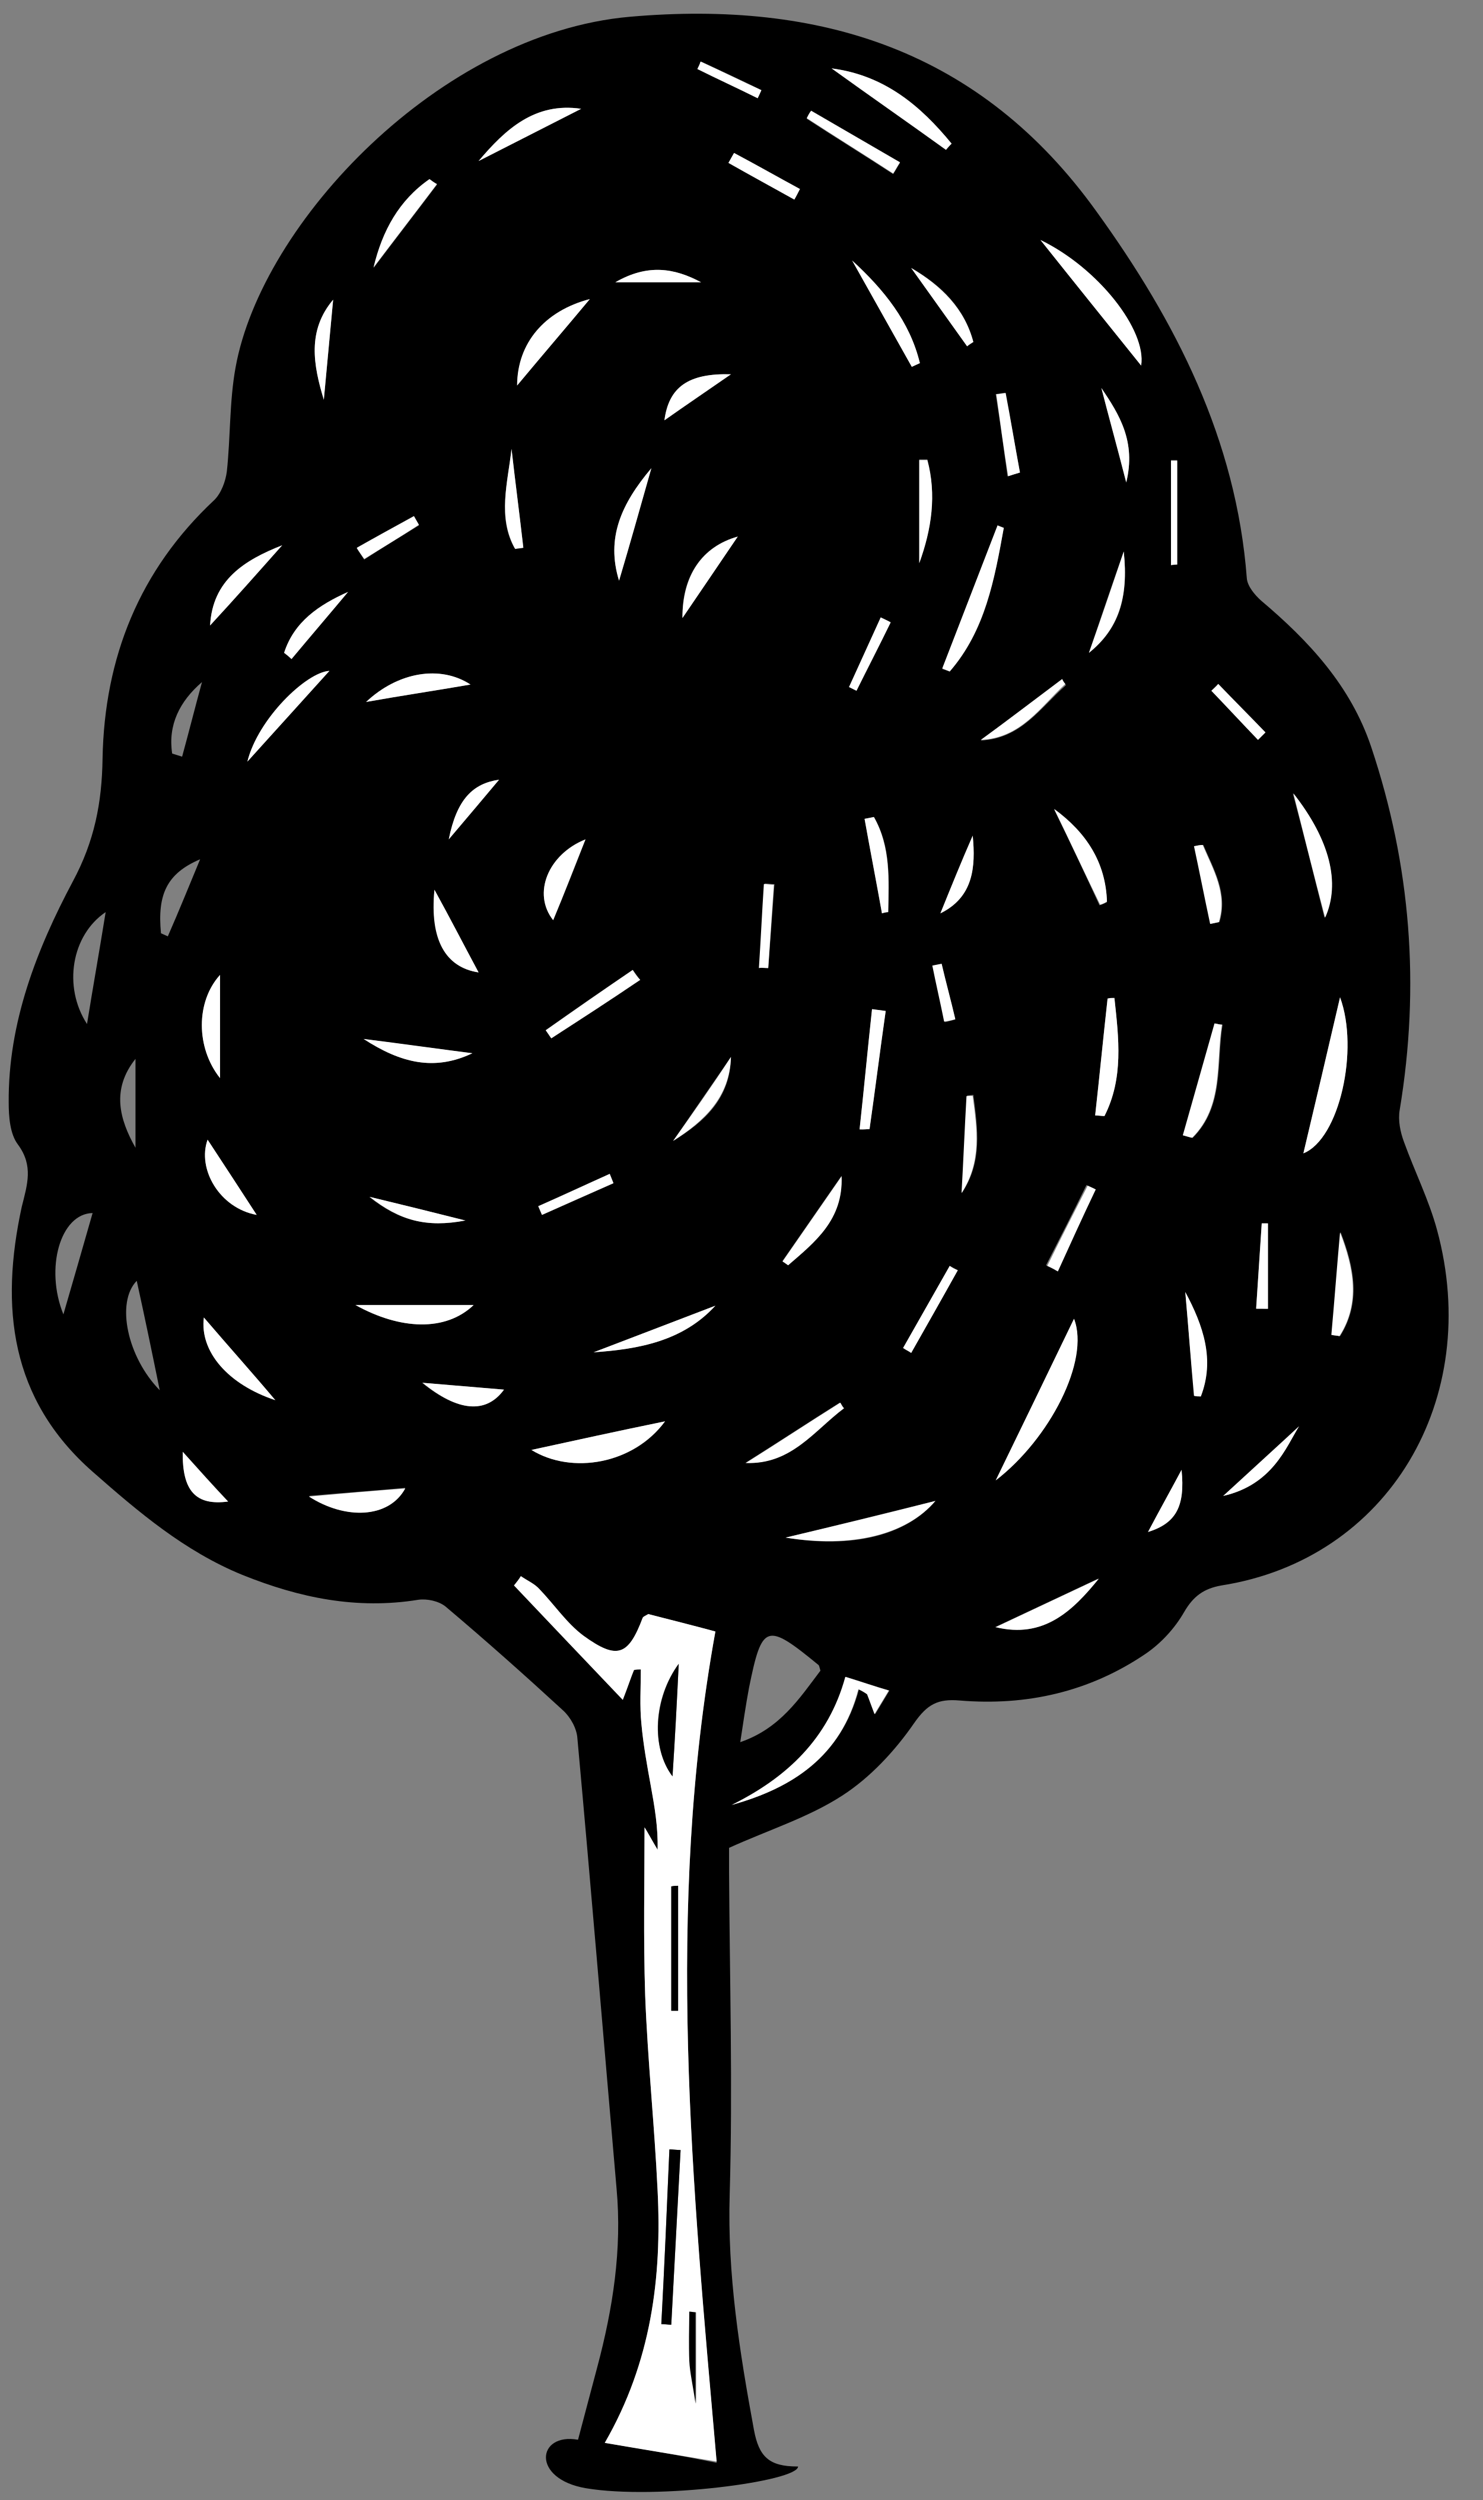 <?xml version="1.0" encoding="UTF-8"?>
<!DOCTYPE svg PUBLIC '-//W3C//DTD SVG 1.0//EN'
          'http://www.w3.org/TR/2001/REC-SVG-20010904/DTD/svg10.dtd'>
<svg height="402.1" preserveAspectRatio="xMidYMid meet" version="1.0" viewBox="95.7 13.5 238.6 402.1" width="238.6" xmlns="http://www.w3.org/2000/svg" xmlns:xlink="http://www.w3.org/1999/xlink" zoomAndPan="magnify"
><rect x="95.7" y="13.5" width="238.6" height="402.1" fill="#808080" stroke="none"/><g id="change1_1"
  ><path d="M190,413.7c11.3,1.9,34.1-1.1,34.1-3.5l-0.1,0c-4.6,0-6.2-1.6-7-5.9c-2.3-12.5-4.3-25-3.9-37.9c0.5-17.2,0-34.5-0.1-51.7 c0-1.5,0-3,0-4c6.4-2.9,12.8-4.9,18.2-8.4c4.5-2.9,8.5-7.2,11.6-11.7c2.1-3,3.8-3.9,7.3-3.6c10.8,0.9,20.9-1.4,29.9-7.5 c2.5-1.7,4.7-4.1,6.2-6.7c1.5-2.6,3.2-3.8,6-4.3c26.9-4.2,42.1-30,34.7-57.2c-1.3-4.8-3.6-9.4-5.3-14.1c-0.6-1.6-1-3.5-0.7-5.2 c3.3-19.9,1.8-39.3-4.6-58.4c-3.3-9.8-10-17-17.7-23.5c-1-0.9-2.2-2.3-2.3-3.6c-1.7-22.3-11.4-41.3-24.2-59 c-18.6-25.9-44.4-34-75.1-31.3c-30.5,2.7-59.2,33.1-63.4,56.4c-1,5.5-0.8,11.1-1.4,16.7c-0.2,1.6-0.9,3.5-2,4.6 c-12.1,11.3-17.7,25.4-18,41.6c-0.1,7.1-1.3,13.3-4.8,19.8c-5.8,10.9-10.4,22.7-10.3,35.5c0,2.3,0.2,5.1,1.5,6.8 c2.5,3.4,1.5,6.4,0.6,10c-3.5,16.1-1.9,30.9,11.4,42.6c7.4,6.5,14.8,12.8,24.1,16.6c9.2,3.7,18.4,5.6,28.3,4 c1.4-0.2,3.3,0.2,4.4,1.1c6.4,5.4,12.7,11,18.9,16.7c1.2,1.1,2.2,2.9,2.3,4.5c2.2,24.1,4.2,48.3,6.3,72.4c0.9,9.8-0.6,19.3-3.1,28.7 c-1,3.8-2,7.5-3.1,11.7C182.1,404.7,181.1,412.2,190,413.7z M285.1,104.3c-0.3,0-0.6,0.1-1,0.1V87.5c0.3,0,0.6,0,1,0V104.3z M289.3,149.4c1.7,4,4,7.8,2.6,12.4c-0.5,0.1-1,0.2-1.4,0.3c-0.9-4.2-1.7-8.3-2.6-12.5C288.3,149.5,288.8,149.4,289.3,149.4z M299.7,224c-0.6,0-1.2-0.1-1.9-0.1c0.3-4.6,0.6-9.1,0.9-13.7c0.3,0,0.6,0,1,0V224z M308.8,161.1c-1.8-7.2-3.4-13.6-5.1-20 C309.7,148.6,311.4,155.6,308.8,161.1z M310,228.2l1.4-16.5c2.2,5.7,3.3,11.3-0.1,16.7C310.8,228.3,310.4,228.3,310,228.2z M305.4,199c2-8.4,3.9-16.5,5.9-25.1C314.4,182.3,311.2,196.7,305.4,199z M292.5,254.1c5-4.6,9.3-8.5,12.2-11.2 C302.6,246.3,300.4,252.3,292.5,254.1z M290.6,124.6c0.4-0.4,0.7-0.7,1.1-1.1c2.5,2.6,5.1,5.2,7.6,7.8l-1.2,1.2 C295.6,129.9,293.1,127.2,290.6,124.6z M286.4,221.3c2.9,5.4,4.7,10.9,2.5,16.8c-0.3,0-0.7-0.1-1-0.1 C287.3,232.4,286.9,226.9,286.4,221.3z M286.1,196.1c1.7-6,3.4-12,5.1-18c0.4,0.1,0.8,0.2,1.2,0.2c-1,6.2,0.3,13.1-4.8,18.2 C287.1,196.4,286.6,196.3,286.1,196.1z M280.4,259.9c1.9-3.6,3.7-6.8,5.4-10C286.4,255.8,284.9,258.5,280.4,259.9z M163.6,235.9 c4.7,0.4,8.5,0.7,13.1,1.1C173.9,241,169.3,240.5,163.6,235.9z M154.2,180.6c6.5,0.9,12,1.6,17.5,2.3 C165.6,185.8,160.2,184.5,154.2,180.6z M170.5,209.8c-6.2,1.2-10.6,0-15.4-3.8C160.6,207.3,165,208.4,170.5,209.8z M165.6,156.6 c2.5,4.7,4.9,9.2,7.1,13.3C167.5,169.1,164.9,164.7,165.6,156.6z M145.4,254.1c5.5-0.5,10.1-0.8,15.5-1.3 C158.3,257.7,151.3,258,145.4,254.1z M128.5,225.4c4.2,4.9,7.9,9.1,11.5,13.3C132.4,236.1,127.8,230.8,128.5,225.4z M129.1,196.8 c2.7,4.1,5.3,8.1,7.9,12.1C131,207.8,127.4,201.5,129.1,196.8z M125.1,247c2.7,3,4.9,5.4,7.3,8C127.2,255.7,125,253.3,125.1,247z M110.6,208.6c-1.6,5.6-3.1,10.8-4.7,16.3C102.9,217.5,105.4,208.7,110.6,208.6z M112.7,160.2c-1,6.2-2,11.8-3,18 C105.8,172.2,107.2,163.9,112.7,160.2z M117.5,198.1c-2.6-4.6-3.9-9.4,0-14.3V198.1z M121.4,237.1c-5.2-5.3-7.1-14.1-3.7-17.6 C119,225.4,120.2,231.2,121.4,237.1z M127.9,151.7c-1.7,4.1-3.4,8.3-5.2,12.4l-1.1-0.5C121,157.4,122.5,154,127.9,151.7z M128.2,123.2c-1.1,4-2.1,8-3.2,12l-1.6-0.5C122.7,130.1,124.6,126.3,128.2,123.2z M131.1,170.3v16.6 C127.2,182,127.2,174.6,131.1,170.3z M141.1,101.2c-3.9,4.3-7.7,8.6-11.6,12.9C129.9,106.8,135,103.6,141.1,101.2z M148.7,121.4 c-3.7,4.1-8.4,9.2-13.2,14.6C137.2,129.1,145,121.6,148.7,121.4z M149.3,61.7c-0.5,5.4-1,10.8-1.5,16.1 C146.1,72.2,145.1,66.6,149.3,61.7z M151.7,108.7l-9.1,10.8c-0.4-0.3-0.7-0.7-1.1-1C143,113.5,147,110.8,151.7,108.7z M152.9,223.4 h19C167.4,227.7,160.1,227.4,152.9,223.4z M162.3,96.6l0.8,1.4c-2.9,1.8-5.9,3.6-8.8,5.5c-0.4-0.6-0.8-1.2-1.2-1.8 C156.2,100,159.2,98.3,162.3,96.6z M166,43.2c-3.4,4.5-6.8,8.9-10.2,13.4c1.5-5.9,4.2-10.9,9-14.2C165.2,42.6,165.6,42.9,166,43.2z M171.4,123.6c-5.8,1-11.2,1.8-16.8,2.8C159.7,121.6,166.5,120.4,171.4,123.6z M176,138.9c-2,2.4-4.8,5.7-8.1,9.6 C169.2,142,171.8,139.6,176,138.9z M189.2,31c-5.5,2.8-11,5.6-16.5,8.4C177,34.3,181.7,29.9,189.2,31z M178,85.7 c0.6,5.3,1.3,10.6,1.9,15.9c-0.5,0-0.9,0.1-1.4,0.1C175.7,96.7,177.4,91.1,178,85.7z M190.6,61.6c-4,4.7-7.7,9.1-11.7,13.9 C179,68.6,183.4,63.5,190.6,61.6z M202.6,81.1c0.7-5.3,3.9-7.6,10.7-7.4C209.4,76.4,206,78.7,202.6,81.1z M214.4,99.8 c-2.9,4.2-5.7,8.4-8.9,13.1C205.4,106,208.7,101.4,214.4,99.8z M197.5,169.5c0.4,0.5,0.8,1.1,1.2,1.6c-4.8,3.1-9.6,6.2-14.3,9.4 c-0.3-0.4-0.6-0.9-0.9-1.3C188.1,175.9,192.8,172.7,197.5,169.5z M184.7,161.5c-3.4-4.3-0.8-10.6,5.2-13 C188.3,152.7,186.5,157.2,184.7,161.5z M193.8,202.3c0.2,0.5,0.4,1,0.6,1.5c-3.8,1.7-7.6,3.4-11.5,5.1c-0.2-0.5-0.4-0.9-0.6-1.4 C186.1,205.8,190,204,193.8,202.3z M210.8,223.5c-5.3,5.7-12.3,7-19.6,7.5C197.8,228.5,204.3,226,210.8,223.5z M202.7,242.1 c-5,6.9-15,8.6-21.5,4.6C188.1,245.2,194.9,243.7,202.7,242.1z M200.5,88.8c-1.9,6.7-3.5,12.4-5.2,18.1 C193.2,100,195.6,94.6,200.5,88.8z M208.5,58.9h-13.8C199.9,55.9,204.2,56.6,208.5,58.9z M218.2,28c-0.2,0.4-0.4,0.8-0.6,1.3 c-3.2-1.6-6.5-3.1-9.7-4.7c0.2-0.4,0.4-0.8,0.6-1.2C211.7,24.9,215,26.4,218.2,28z M224.4,43.9c-0.3,0.6-0.6,1.1-0.9,1.7 c-3.5-2-7-3.9-10.6-5.9c0.3-0.5,0.6-1.1,0.9-1.6C217.4,40.1,220.9,42,224.4,43.9z M231.4,240c-4.8,3.6-8.5,9-15.8,8.8 c5.1-3.2,10.1-6.5,15.2-9.7C231.1,239.4,231.2,239.7,231.4,240z M222.5,217c-0.3-0.2-0.6-0.4-0.9-0.7c3.2-4.6,6.3-9.1,9.5-13.7 C231.3,209.7,226.8,213.2,222.5,217z M219.3,169.2c-0.5,0-0.9,0-1.4-0.1c0.3-4.5,0.5-9,0.8-13.5c0.5,0,1,0.1,1.6,0.1L219.3,169.2z M227.4,281.3c0.1,0.1,0.1,0.2,0.3,0.9c-3.4,4.5-6.5,9.3-12.9,11.5c0.5-3.3,0.9-6,1.4-8.7C218.3,274.6,219,274.4,227.4,281.3z M226.2,31.4c4.8,2.8,9.5,5.5,14.3,8.3c-0.4,0.6-0.7,1.2-1.1,1.8c-4.6-3-9.3-5.9-13.9-8.9C225.7,32.1,225.9,31.7,226.2,31.4z M238.2,176.1c-0.9,6.3-1.7,12.7-2.6,19l-1.6,0.1c0.7-6.4,1.3-12.9,2-19.3C236.8,175.9,237.5,176,238.2,176.1z M237.6,160.4 l-2.8-15.2c0.5-0.1,1-0.2,1.5-0.3c2.8,4.8,2.4,10.1,2.3,15.3C238.3,160.2,237.9,160.3,237.6,160.4z M233.5,124.6 c-0.4-0.2-0.8-0.4-1.2-0.6l5.1-11.2c0.5,0.3,1.1,0.5,1.6,0.8C237.2,117.3,235.4,120.9,233.5,124.6z M242.4,72.5l-9.6-17.1 c5.1,4.6,9.2,9.8,10.9,16.5C243.3,72.1,242.8,72.3,242.4,72.5z M244.9,87.4c1.5,5.6,0.7,11.1-1.3,16.6V87.4 C244,87.4,244.4,87.4,244.9,87.4z M248.8,36.6c-0.3,0.3-0.6,0.7-0.9,1c-6.1-4.4-12.3-8.7-18.4-13.1C238,25.6,243.8,30.5,248.8,36.6z M252.3,68.5l-1,0.7c-3-4.2-6-8.4-9-12.6C247.2,59.4,250.9,63.1,252.3,68.5z M256.2,98c0.3,0.1,0.6,0.2,1,0.4 c-1.5,8.2-2.9,16.5-8.7,23.1c-0.4-0.1-0.8-0.3-1.2-0.4C250.3,113.4,253.2,105.7,256.2,98z M259.8,89.5c-0.7,0.2-1.3,0.4-2,0.6 c-0.6-4.4-1.2-8.8-1.9-13.2c0.5-0.1,1-0.2,1.5-0.2C258.3,80.9,259,85.2,259.8,89.5z M279.3,72.3c-5.3-6.6-10.7-13.4-16.2-20.2 C272.4,56.6,280.2,66.6,279.3,72.3z M264,217c2.2-4.3,4.4-8.6,6.5-12.9l1.3,0.6l-6.1,13.2C265.3,217.6,264.6,217.3,264,217z M268.5,225.6c2.5,6.8-3.9,19.3-12.6,26C260,243.2,264.1,234.7,268.5,225.6z M265.3,143.7c5.2,3.8,8.3,8.6,8.5,14.9 c-0.4,0.2-0.8,0.4-1.2,0.5C270.2,153.9,267.8,148.8,265.3,143.7z M276.9,91.1c-1.5-5.8-2.8-10.5-4-15.2 C275.8,80.2,278.5,84.5,276.9,91.1z M270.9,118.5c2.1-6.2,3.8-11.2,5.6-16.3C277.3,109.7,275.7,114.7,270.9,118.5z M273.4,193 c-0.5,0-1-0.1-1.5-0.1c0.7-6.3,1.3-12.5,2-18.8l1.1,0C275.7,180.5,276.5,186.9,273.4,193z M255.8,275.2c5.5-2.6,11.1-5.2,16.6-7.8 C268.3,272.6,263.6,277.1,255.8,275.2z M253.5,132.6c4.4-3.3,8.7-6.6,13.1-9.8c0.2,0.3,0.4,0.6,0.6,0.9 C263.1,127.3,260,132.3,253.5,132.6z M250.5,205.3c0.3-5.2,0.5-10.4,0.8-15.6l1-0.1C253,195,253.8,200.3,250.5,205.3z M247,160.4 c1.7-4.2,3.4-8.4,5.2-12.5C252.7,153,252.2,157.8,247,160.4z M247.2,168.6c0.7,3,1.5,5.9,2.2,8.9c-0.6,0.1-1.1,0.3-1.7,0.4 c-0.6-3-1.3-6-1.9-9C246.3,168.8,246.8,168.7,247.2,168.6z M242.3,231.1c-0.4-0.3-0.9-0.5-1.3-0.8c2.5-4.4,5-8.8,7.5-13.2l1.3,0.7 L242.3,231.1z M222.1,260.8c8.4-2,16-3.9,24.1-5.9C241.5,260.5,232.7,262.6,222.1,260.8z M213.5,303.8c8.9-4.4,15.6-10.7,18.3-20.6 c2.6,0.8,4.6,1.5,7,2.2c-0.9,1.5-1.5,2.5-2.3,3.8c-0.5-1.2-0.9-2.2-1.2-3.2c-0.5-0.3-0.9-0.5-1.4-0.8C231,296,223.3,301,213.5,303.8 z M204,197c3.1-4.5,6.2-9,9.3-13.5C213.2,190.1,209.1,193.9,204,197z M193,406.4c7.5-13,9.2-26.6,8.5-40.6 c-0.5-10.5-1.6-20.9-2-31.4c-0.3-9.2-0.1-18.5-0.1-27c0.4,0.6,1.2,2.1,2.1,3.6c0.1-3.6-0.5-7-1.1-10.3c-0.6-3.3-1.2-6.6-1.5-9.9 c-0.3-2.9-0.1-5.8-0.1-8.8c-0.4,0-0.7,0-1.1,0.1c-0.5,1.2-0.9,2.5-1.8,4.8c-6.2-6.5-11.9-12.5-17.5-18.4c0.4-0.5,0.8-1,1.1-1.5 c1,0.7,2.2,1.2,3,2.1c2.4,2.5,4.4,5.5,7.1,7.5c5.4,3.9,7.2,3.2,9.5-2.9c0.1-0.2,0.4-0.3,0.9-0.6c3.5,0.9,7.1,1.8,10.8,2.8 c-8.1,44.9-3.7,89.2,0.2,133.7C205,408.4,199.3,407.4,193,406.4z"
  /></g
  ><g id="change2_1"
  ><path d="M211,409.4c-6-1-11.7-1.9-18-3c7.5-13,9.2-26.6,8.5-40.6c-0.5-10.5-1.6-20.9-2-31.4c-0.3-9.2-0.1-18.5-0.1-27 c0.4,0.6,1.2,2.1,2.1,3.6c0.1-3.6-0.5-7-1.1-10.3c-0.6-3.3-1.2-6.6-1.5-9.9c-0.3-2.9-0.1-5.8-0.1-8.8c-0.4,0-0.7,0-1.1,0.1 c-0.5,1.2-0.9,2.5-1.8,4.8c-6.2-6.5-11.9-12.5-17.5-18.4c0.4-0.5,0.8-1,1.1-1.5c1,0.7,2.2,1.2,3,2.1c2.4,2.5,4.4,5.5,7.1,7.5 c5.4,3.9,7.2,3.2,9.5-2.9c0.1-0.2,0.4-0.3,0.9-0.6c3.5,0.9,7.1,1.8,10.8,2.8C202.7,320.6,207.1,364.9,211,409.4z M205.2,359.3 c-0.6,0-1.2-0.1-1.8-0.1c-0.4,9.4-0.8,18.8-1.3,28.1c0.5,0,1,0.1,1.6,0.1C204.2,378,204.7,368.7,205.2,359.3z M204.9,281.1 c-4.1,5.5-4.5,13.5-1,18.1C204.3,293.1,204.6,287.4,204.9,281.1z M203.7,336.9c0.4,0,0.8,0,1.1,0c0-6.7,0-13.4,0-20.1 c-0.4,0-0.8,0.1-1.1,0.1C203.7,323.5,203.7,330.2,203.7,336.9z M206.7,393.2c0.1,2,0.6,4,1,6.9c0-5.5,0-10.1,0-14.7 c-0.4,0-0.7-0.1-1.1-0.1C206.6,387.9,206.5,390.5,206.7,393.2z" fill="#fff"
  /></g
  ><g id="change2_2"
  ><path d="M268.5,225.6c-4.4,9.1-8.5,17.6-12.6,26C264.6,244.9,271.1,232.3,268.5,225.6z" fill="#fff"
  /></g
  ><g id="change2_3"
  ><path d="M311.3,173.9c-2,8.6-3.9,16.7-5.9,25.1C311.2,196.7,314.4,182.3,311.3,173.9z" fill="#fff"
  /></g
  ><g id="change2_4"
  ><path d="M235.2,286c0.4,1,0.7,1.9,1.2,3.2c0.7-1.2,1.4-2.3,2.3-3.8c-2.4-0.7-4.4-1.4-7-2.2c-2.7,9.9-9.4,16.2-18.3,20.6 c9.8-2.7,17.6-7.8,20.4-18.6C234.3,285.4,234.8,285.7,235.2,286z" fill="#fff"
  /></g
  ><g id="change2_5"
  ><path d="M181.2,246.7c6.5,4,16.4,2.3,21.5-4.6C194.9,243.7,188.1,245.2,181.2,246.7z" fill="#fff"
  /></g
  ><g id="change2_6"
  ><path d="M263.1,52.1c5.4,6.8,10.9,13.6,16.2,20.2C280.2,66.6,272.4,56.6,263.1,52.1z" fill="#fff"
  /></g
  ><g id="change2_7"
  ><path d="M248.5,121.5c5.7-6.6,7.2-14.8,8.7-23.1c-0.3-0.1-0.6-0.2-1-0.4c-3,7.7-5.9,15.3-8.9,23 C247.7,121.2,248.1,121.3,248.5,121.5z" fill="#fff"
  /></g
  ><g id="change2_8"
  ><path d="M222.1,260.8c10.6,1.7,19.4-0.4,24.1-5.9C238,257,230.5,258.8,222.1,260.8z" fill="#fff"
  /></g
  ><g id="change2_9"
  ><path d="M248.8,36.6c-5-6.1-10.8-11-19.3-12.1c6.1,4.4,12.3,8.7,18.4,13.1C248.2,37.2,248.5,36.9,248.8,36.6z" fill="#fff"
  /></g
  ><g id="change2_10"
  ><path d="M171.9,223.4c-6.8,0-12.6,0-19,0C160.1,227.4,167.4,227.7,171.9,223.4z" fill="#fff"
  /></g
  ><g id="change2_11"
  ><path d="M135.5,136c4.9-5.4,9.5-10.5,13.2-14.6C145,121.6,137.2,129.1,135.5,136z" fill="#fff"
  /></g
  ><g id="change2_12"
  ><path d="M291.1,178.1c-1.7,6-3.4,12-5.1,18c0.5,0.1,1,0.3,1.5,0.4c5.1-5.1,3.8-12,4.8-18.2 C292,178.3,291.6,178.2,291.1,178.1z" fill="#fff"
  /></g
  ><g id="change2_13"
  ><path d="M303.8,141.1c1.6,6.4,3.2,12.8,5.1,20C311.4,155.6,309.7,148.6,303.8,141.1z" fill="#fff"
  /></g
  ><g id="change2_14"
  ><path d="M128.5,225.4c-0.7,5.5,3.9,10.8,11.5,13.3C136.4,234.4,132.7,230.3,128.5,225.4z" fill="#fff"
  /></g
  ><g id="change2_15"
  ><path d="M272.5,267.4c-5.5,2.6-11.1,5.2-16.6,7.8C263.6,277.1,268.3,272.6,272.5,267.4z" fill="#fff"
  /></g
  ><g id="change2_16"
  ><path d="M131.1,186.9c0-5.9,0-10.9,0-16.6C127.2,174.6,127.2,182,131.1,186.9z" fill="#fff"
  /></g
  ><g id="change2_17"
  ><path d="M273.9,174.1c-0.7,6.3-1.3,12.5-2,18.8c0.5,0,1,0.1,1.5,0.1c3.1-6.1,2.3-12.5,1.6-19 C274.6,174,274.3,174,273.9,174.1z" fill="#fff"
  /></g
  ><g id="change2_18"
  ><path d="M190.6,61.6c-7.3,1.9-11.7,7.1-11.7,13.9C182.9,70.7,186.7,66.3,190.6,61.6z" fill="#fff"
  /></g
  ><g id="change2_19"
  ><path d="M160.9,252.9c-5.4,0.4-10,0.8-15.5,1.3C151.3,258,158.3,257.7,160.9,252.9z" fill="#fff"
  /></g
  ><g id="change2_20"
  ><path d="M141.1,101.2c-6.1,2.4-11.2,5.6-11.6,12.9C133.4,109.9,137.2,105.6,141.1,101.2z" fill="#fff"
  /></g
  ><g id="change2_21"
  ><path d="M273.8,158.5c-0.2-6.3-3.3-11.1-8.5-14.9c2.5,5.1,4.9,10.3,7.4,15.4C273.1,158.9,273.5,158.7,273.8,158.5z" fill="#fff"
  /></g
  ><g id="change2_22"
  ><path d="M189.2,31c-7.4-1.1-12.2,3.3-16.5,8.4C178.2,36.6,183.7,33.8,189.2,31z" fill="#fff"
  /></g
  ><g id="change2_23"
  ><path d="M304.7,242.9c-2.9,2.7-7.2,6.6-12.2,11.2C300.4,252.3,302.6,246.3,304.7,242.9z" fill="#fff"
  /></g
  ><g id="change2_24"
  ><path d="M311.2,228.4c3.4-5.3,2.3-11,0.1-16.7c-0.5,5.5-0.9,11-1.4,16.5C310.4,228.3,310.8,228.3,311.2,228.4z" fill="#fff"
  /></g
  ><g id="change2_25"
  ><path d="M210.8,223.5c-6.5,2.5-13.1,5-19.6,7.5C198.5,230.5,205.6,229.2,210.8,223.5z" fill="#fff"
  /></g
  ><g id="change2_26"
  ><path d="M137,208.9c-2.6-4-5.2-8-7.9-12.1C127.4,201.5,131,207.8,137,208.9z" fill="#fff"
  /></g
  ><g id="change2_27"
  ><path d="M243.7,71.9c-1.6-6.7-5.8-11.8-10.9-16.5c3.2,5.7,6.4,11.4,9.6,17.1C242.8,72.3,243.3,72.1,243.7,71.9z" fill="#fff"
  /></g
  ><g id="change2_28"
  ><path d="M171.4,123.6c-4.9-3.2-11.7-2-16.8,2.8C160.2,125.4,165.6,124.6,171.4,123.6z" fill="#fff"
  /></g
  ><g id="change2_29"
  ><path d="M200.5,88.8c-4.9,5.8-7.3,11.3-5.2,18.1C197,101.2,198.6,95.5,200.5,88.8z" fill="#fff"
  /></g
  ><g id="change2_30"
  ><path d="M184.7,161.5c1.8-4.3,3.5-8.8,5.2-13C183.9,150.9,181.3,157.2,184.7,161.5z" fill="#fff"
  /></g
  ><g id="change2_31"
  ><path d="M235.6,195.1c0.9-6.3,1.7-12.7,2.6-19c-0.7-0.1-1.4-0.2-2.2-0.3c-0.7,6.4-1.3,12.9-2,19.3 C234.6,195.2,235.1,195.1,235.6,195.1z" fill="#fff"
  /></g
  ><g id="change2_32"
  ><path d="M222.5,217c4.3-3.7,8.9-7.3,8.6-14.3c-3.2,4.6-6.3,9.1-9.5,13.7C221.8,216.5,222.1,216.7,222.5,217z" fill="#fff"
  /></g
  ><g id="change2_33"
  ><path d="M214.4,99.8c-5.7,1.6-8.9,6.2-8.9,13.1C208.7,108.2,211.5,104.1,214.4,99.8z" fill="#fff"
  /></g
  ><g id="change2_34"
  ><path d="M243.6,104.1c2-5.5,2.8-11,1.3-16.6c-0.4,0-0.9,0-1.3,0C243.6,93,243.6,98.5,243.6,104.1z" fill="#fff"
  /></g
  ><g id="change2_35"
  ><path d="M230.9,239.1c-5.1,3.2-10.1,6.5-15.2,9.7c7.3,0.3,11-5.2,15.8-8.8C231.2,239.7,231.1,239.4,230.9,239.1z" fill="#fff"
  /></g
  ><g id="change2_36"
  ><path d="M171.7,182.9c-5.5-0.7-11-1.5-17.5-2.3C160.2,184.5,165.6,185.8,171.7,182.9z" fill="#fff"
  /></g
  ><g id="change2_37"
  ><path d="M165.6,156.6c-0.8,8.1,1.8,12.5,7.1,13.3C170.5,165.8,168.2,161.3,165.6,156.6z" fill="#fff"
  /></g
  ><g id="change2_38"
  ><path d="M288.9,238.1c2.3-5.9,0.4-11.4-2.5-16.8c0.5,5.6,0.9,11.2,1.4,16.7C288.2,238.1,288.5,238.1,288.9,238.1z" fill="#fff"
  /></g
  ><g id="change2_39"
  ><path d="M164.8,42.3c-4.9,3.4-7.6,8.3-9,14.2c3.4-4.5,6.8-8.9,10.2-13.4C165.6,42.9,165.2,42.6,164.8,42.3z" fill="#fff"
  /></g
  ><g id="change2_40"
  ><path d="M204,197c5-3.2,9.1-7,9.3-13.5C210.3,188.1,207.2,192.5,204,197z" fill="#fff"
  /></g
  ><g id="change2_41"
  ><path d="M270.9,118.5c4.7-3.8,6.4-8.8,5.6-16.3C274.8,107.2,273.1,112.3,270.9,118.5z" fill="#fff"
  /></g
  ><g id="change2_42"
  ><path d="M197.5,169.5c-4.7,3.2-9.3,6.4-14,9.7c0.3,0.4,0.6,0.9,0.9,1.3c4.8-3.1,9.6-6.2,14.3-9.4 C198.2,170.6,197.8,170,197.5,169.5z" fill="#fff"
  /></g
  ><g id="change2_43"
  ><path d="M149.3,61.7c-4.2,5-3.2,10.5-1.5,16.1C148.3,72.4,148.8,67,149.3,61.7z" fill="#fff"
  /></g
  ><g id="change2_44"
  ><path d="M176.8,237c-4.6-0.4-8.5-0.7-13.1-1.1C169.3,240.5,173.9,241,176.8,237z" fill="#fff"
  /></g
  ><g id="change2_45"
  ><path d="M266.6,122.7c-4.4,3.3-8.7,6.6-13.1,9.8c6.5-0.3,9.6-5.3,13.6-9C266.9,123.3,266.7,123,266.6,122.7z" fill="#fff"
  /></g
  ><g id="change2_46"
  ><path d="M176,138.9c-4.2,0.6-6.8,3.1-8.1,9.6C171.2,144.6,174,141.3,176,138.9z" fill="#fff"
  /></g
  ><g id="change2_47"
  ><path d="M252.3,68.5c-1.4-5.3-5.1-9-10-11.9c3,4.2,6,8.4,9,12.6C251.6,68.9,252,68.7,252.3,68.5z" fill="#fff"
  /></g
  ><g id="change2_48"
  ><path d="M287.8,149.6c0.9,4.2,1.7,8.3,2.6,12.5c0.5-0.1,1-0.2,1.4-0.3c1.4-4.6-0.9-8.4-2.6-12.4 C288.8,149.4,288.3,149.5,287.8,149.6z" fill="#fff"
  /></g
  ><g id="change2_49"
  ><path d="M225.5,32.5c4.6,3,9.3,5.9,13.9,8.9c0.4-0.6,0.7-1.2,1.1-1.8c-4.8-2.8-9.5-5.5-14.3-8.3 C225.9,31.7,225.7,32.1,225.5,32.5z" fill="#fff"
  /></g
  ><g id="change2_50"
  ><path d="M142.6,119.5c3-3.6,6.1-7.2,9.1-10.8c-4.7,2.1-8.7,4.8-10.3,9.8C141.8,118.8,142.2,119.1,142.6,119.5z" fill="#fff"
  /></g
  ><g id="change2_51"
  ><path d="M238.6,160.2c0.1-5.2,0.4-10.5-2.3-15.3c-0.5,0.1-1,0.2-1.5,0.3c0.9,5.1,1.9,10.1,2.8,15.2 C237.9,160.3,238.3,160.2,238.6,160.2z" fill="#fff"
  /></g
  ><g id="change2_52"
  ><path d="M251.2,189.8c-0.3,5.2-0.5,10.4-0.8,15.6c3.3-5.1,2.5-10.3,1.8-15.6C251.9,189.7,251.6,189.8,251.2,189.8z" fill="#fff"
  /></g
  ><g id="change2_53"
  ><path d="M194.7,58.9c5.3,0,9.5,0,13.8,0C204.2,56.6,199.9,55.9,194.7,58.9z" fill="#fff"
  /></g
  ><g id="change2_54"
  ><path d="M179.9,101.6c-0.6-5.3-1.3-10.6-1.9-15.9c-0.6,5.4-2.3,11,0.6,16.1C179,101.7,179.5,101.7,179.9,101.6z" fill="#fff"
  /></g
  ><g id="change2_55"
  ><path d="M247,160.4c5.3-2.6,5.7-7.4,5.2-12.5C250.4,152,248.7,156.2,247,160.4z" fill="#fff"
  /></g
  ><g id="change2_56"
  ><path d="M213.3,73.7c-6.8-0.2-10,2-10.7,7.4C206,78.7,209.4,76.4,213.3,73.7z" fill="#fff"
  /></g
  ><g id="change2_57"
  ><path d="M265.9,218c2-4.4,4-8.8,6.1-13.2c-0.4-0.2-0.9-0.4-1.3-0.6c-2.2,4.3-4.4,8.6-6.5,12.9 C264.6,217.3,265.3,217.6,265.9,218z" fill="#fff"
  /></g
  ><g id="change2_58"
  ><path d="M259.8,89.5c-0.8-4.3-1.5-8.6-2.3-12.8c-0.5,0.1-1,0.2-1.5,0.2c0.6,4.4,1.2,8.8,1.9,13.2 C258.5,89.9,259.1,89.7,259.8,89.5z" fill="#fff"
  /></g
  ><g id="change2_59"
  ><path d="M285.1,104.3c0-5.6,0-11.2,0-16.7c-0.3,0-0.6,0-1,0c0,5.6,0,11.2,0,16.8C284.4,104.3,284.7,104.3,285.1,104.3z" fill="#fff"
  /></g
  ><g id="change2_60"
  ><path d="M248.5,217.1c-2.5,4.4-5,8.8-7.5,13.2c0.4,0.3,0.9,0.5,1.3,0.8c2.5-4.4,5-8.8,7.5-13.3 C249.3,217.6,248.9,217.4,248.5,217.1z" fill="#fff"
  /></g
  ><g id="change2_61"
  ><path d="M224.4,43.9c-3.5-1.9-7-3.9-10.6-5.8c-0.3,0.5-0.6,1.1-0.9,1.6c3.5,2,7,3.9,10.6,5.9 C223.8,45.1,224.1,44.5,224.4,43.9z" fill="#fff"
  /></g
  ><g id="change2_62"
  ><path d="M125.1,247c-0.1,6.3,2.1,8.7,7.3,8C130,252.5,127.8,250,125.1,247z" fill="#fff"
  /></g
  ><g id="change2_63"
  ><path d="M299.7,224c0-4.6,0-9.1,0-13.7c-0.3,0-0.6,0-1,0c-0.3,4.6-0.6,9.1-0.9,13.7C298.5,224,299.1,224,299.7,224z" fill="#fff"
  /></g
  ><g id="change2_64"
  ><path d="M285.8,249.9c-1.7,3.2-3.5,6.4-5.4,10C284.9,258.5,286.4,255.8,285.8,249.9z" fill="#fff"
  /></g
  ><g id="change2_65"
  ><path d="M272.9,75.9c1.2,4.7,2.5,9.3,4,15.2C278.5,84.5,275.8,80.2,272.9,75.9z" fill="#fff"
  /></g
  ><g id="change2_66"
  ><path d="M193.8,202.3c-3.8,1.7-7.6,3.5-11.5,5.2c0.2,0.5,0.4,0.9,0.6,1.4c3.8-1.7,7.6-3.4,11.5-5.1 C194.2,203.3,194,202.8,193.8,202.3z" fill="#fff"
  /></g
  ><g id="change2_67"
  ><path d="M155.2,206c4.8,3.8,9.1,5,15.4,3.8C165,208.4,160.6,207.3,155.2,206z" fill="#fff"
  /></g
  ><g id="change2_68"
  ><path d="M237.4,112.8c-1.7,3.7-3.4,7.5-5.1,11.2c0.4,0.2,0.8,0.4,1.2,0.6c1.8-3.7,3.7-7.3,5.5-11 C238.5,113.3,238,113.1,237.4,112.8z" fill="#fff"
  /></g
  ><g id="change2_69"
  ><path d="M219.3,169.2c0.3-4.5,0.6-9,0.9-13.4c-0.5,0-1-0.1-1.6-0.1c-0.3,4.5-0.5,9-0.8,13.5 C218.4,169.1,218.8,169.2,219.3,169.2z" fill="#fff"
  /></g
  ><g id="change2_70"
  ><path d="M154.3,103.4c2.9-1.8,5.9-3.6,8.8-5.5c-0.3-0.5-0.5-0.9-0.8-1.4c-3.1,1.7-6.2,3.4-9.2,5.1 C153.5,102.3,153.9,102.8,154.3,103.4z" fill="#fff"
  /></g
  ><g id="change2_71"
  ><path d="M290.6,124.6c2.5,2.6,5,5.3,7.5,7.9c0.4-0.4,0.8-0.8,1.2-1.2c-2.5-2.6-5.1-5.2-7.6-7.8 C291.4,123.9,291,124.2,290.6,124.6z" fill="#fff"
  /></g
  ><g id="change2_72"
  ><path d="M207.9,24.6c3.2,1.6,6.5,3.1,9.7,4.7c0.2-0.4,0.4-0.8,0.6-1.3c-3.3-1.5-6.5-3.1-9.8-4.6 C208.3,23.8,208.1,24.2,207.9,24.6z" fill="#fff"
  /></g
  ><g id="change2_73"
  ><path d="M249.4,177.4c-0.7-3-1.5-5.9-2.2-8.9c-0.5,0.1-1,0.2-1.5,0.3c0.6,3,1.3,6,1.9,9 C248.3,177.7,248.9,177.6,249.4,177.4z" fill="#fff"
  /></g
  ><g id="change1_2"
  ><path d="M203.7,387.4c0.5-9.4,1-18.7,1.5-28.1c-0.6,0-1.2-0.1-1.8-0.1c-0.4,9.4-0.8,18.8-1.3,28.1 C202.7,387.3,203.2,387.4,203.7,387.4z"
  /></g
  ><g id="change1_3"
  ><path d="M203.9,299.2c0.4-6.1,0.7-11.9,1-18.1C200.9,286.6,200.4,294.6,203.9,299.2z"
  /></g
  ><g id="change1_4"
  ><path d="M203.7,316.9c0,6.7,0,13.4,0,20c0.4,0,0.8,0,1.1,0c0-6.7,0-13.4,0-20.1C204.5,316.8,204.1,316.8,203.7,316.9z"
  /></g
  ><g id="change1_5"
  ><path d="M206.6,385.3c0,2.6-0.1,5.3,0,7.9c0.1,2,0.6,4,1,6.9c0-5.5,0-10.1,0-14.7C207.3,385.4,207,385.3,206.6,385.3z"
  /></g
></svg
>

